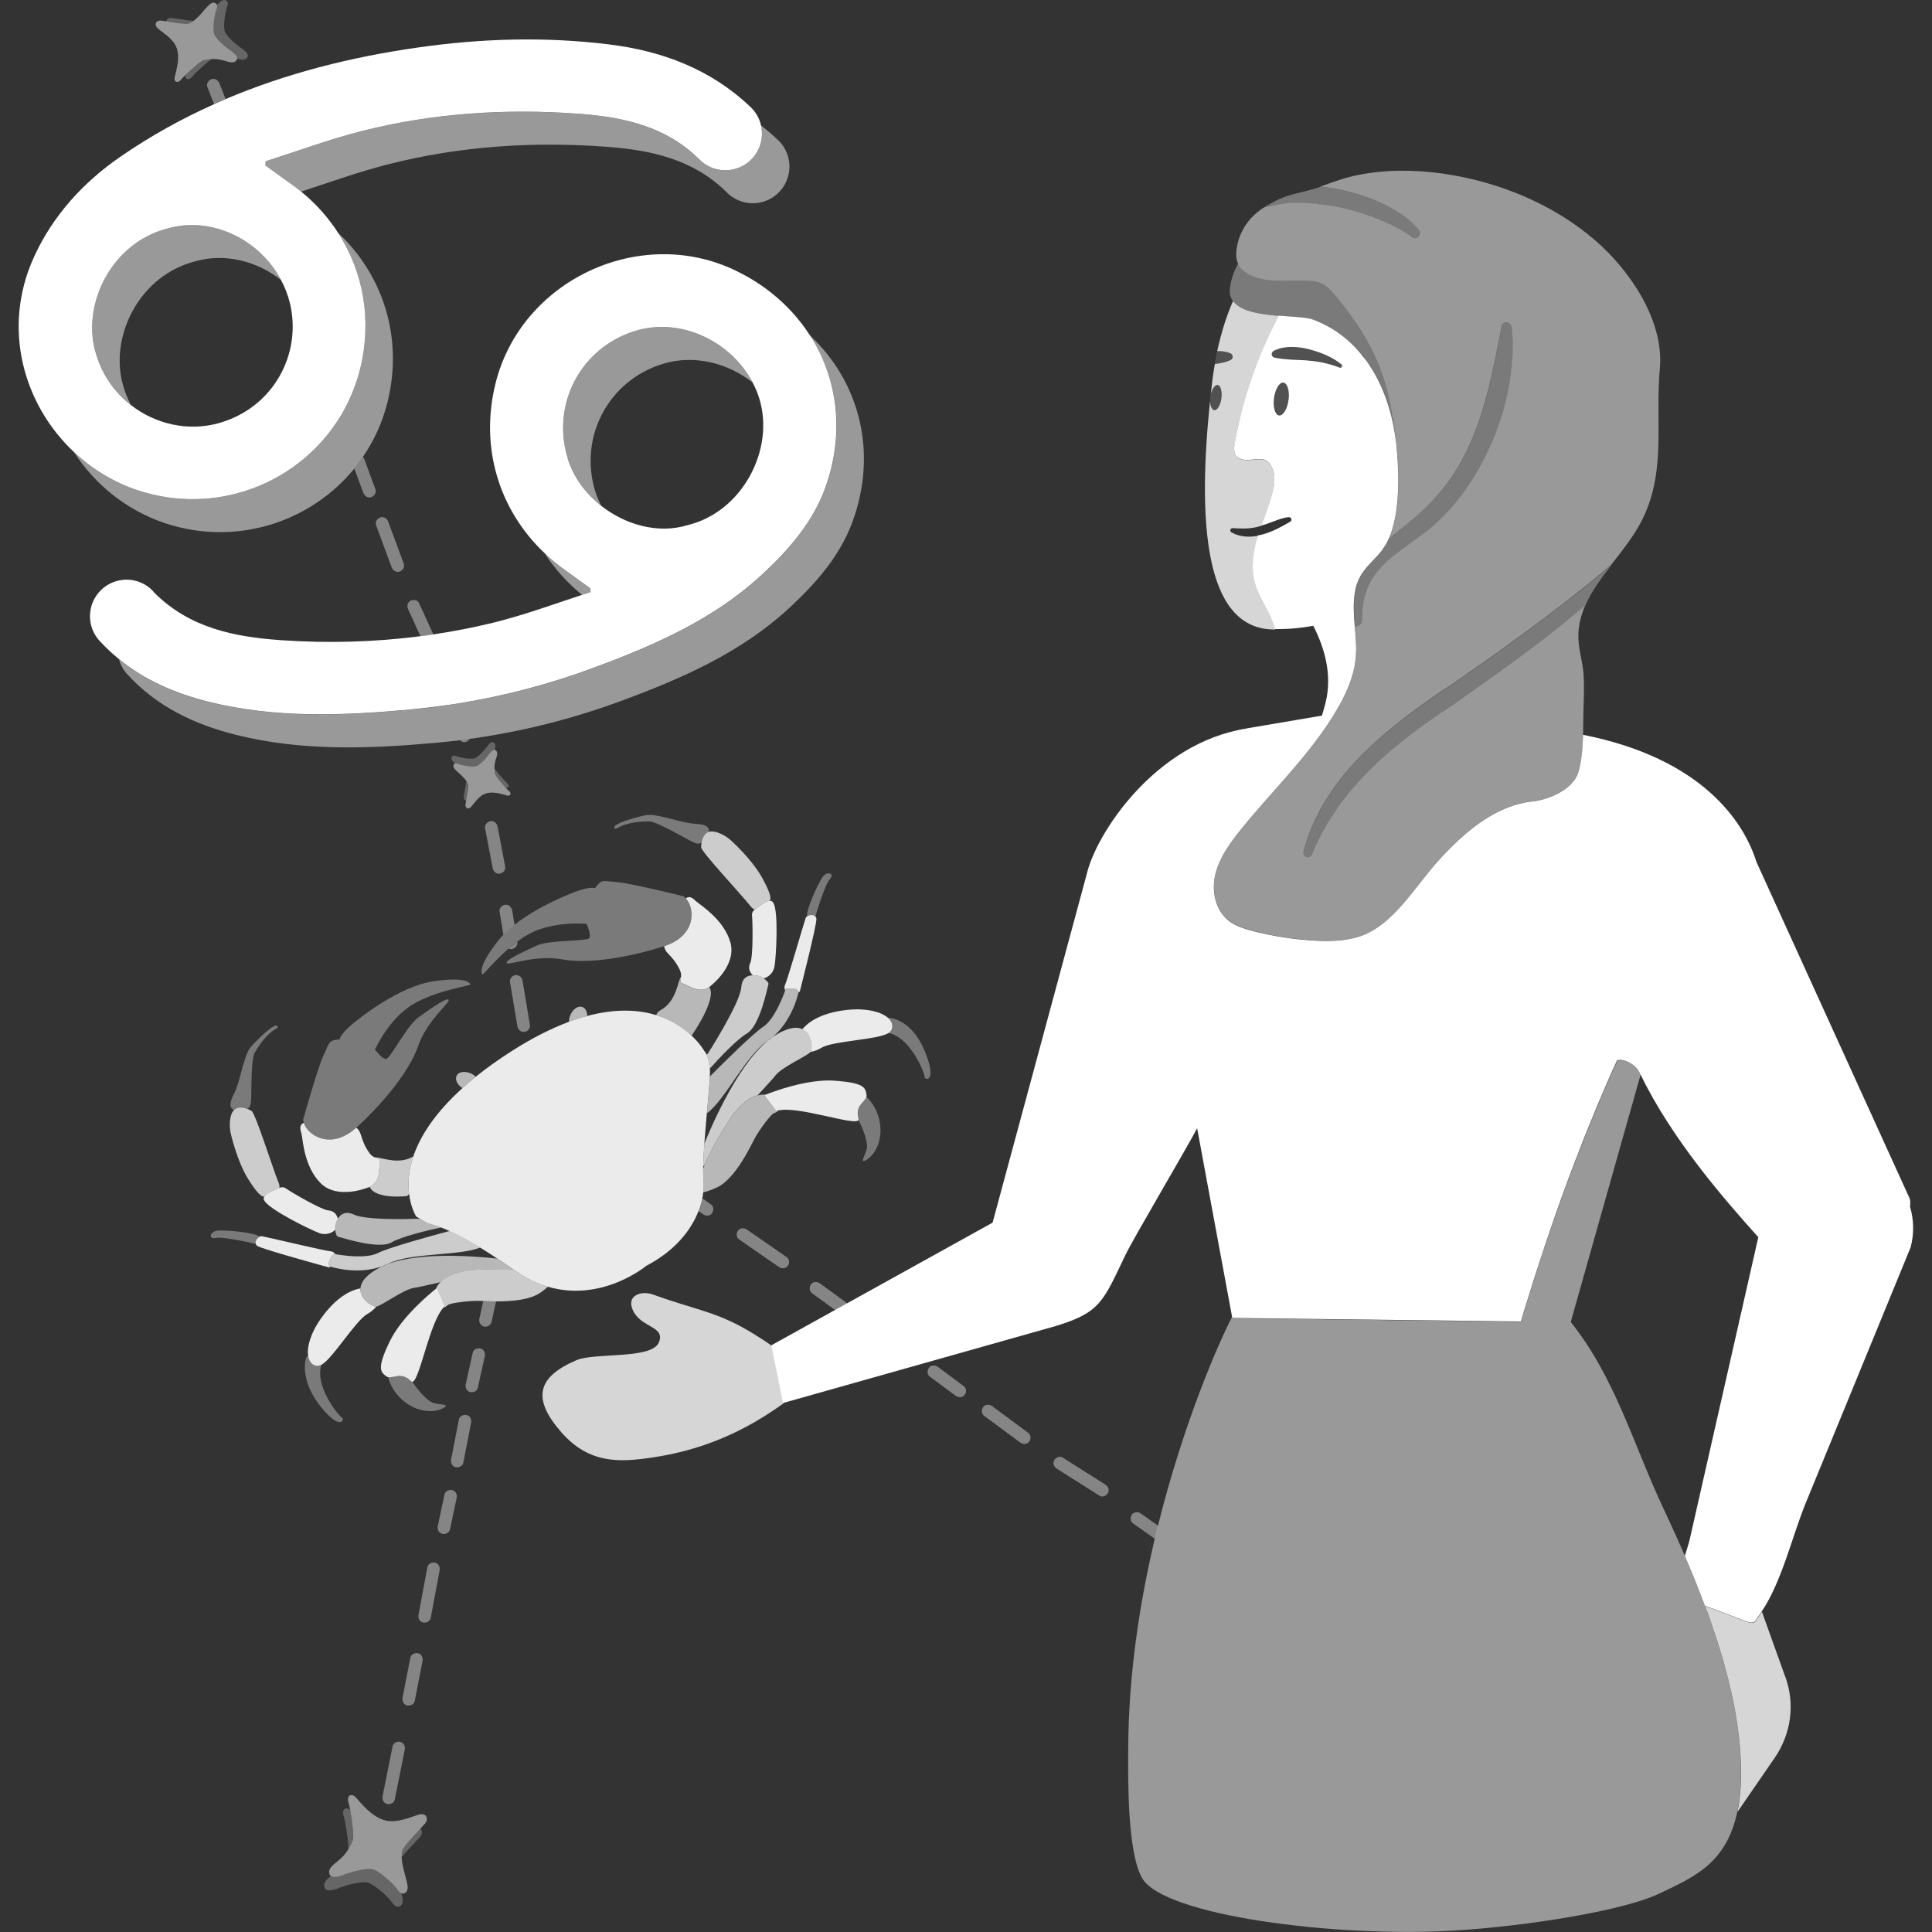 <svg viewBox="0 0 300 300" xmlns="http://www.w3.org/2000/svg"><rect x="0" y="0" width="300" height="300" fill="#333333" stroke="none"/><g fill="#fff"><path d="m 191.04 55.92 l .01 -.01 c .13 -.06 .23 -.16 .29 -.29 .13 -.29 -.01 -.63 -.3 -.75 -.67 -.29 -1.36 -.37 -2.05 -.34 -.14 .65 -.27 1.32 -.38 2.01 l .29 -.04 c .7 -.11 1.39 -.25 2.13 -.57 z" opacity=".15"/><path d="m 207.99 57.06 h .01 c .06 .02 .12 .03 .18 .01 s .11 -.05 .15 -.1 c .05 -.06 .07 -.14 .06 -.21 s -.04 -.14 -.11 -.2 c -1.44 -1.18 -3.22 -1.87 -5.01 -2.34 -.9 -.25 -1.84 -.36 -2.77 -.37 -.27 0 -.54 .02 -.81 .05 -.67 .07 -1.33 .24 -1.94 .57 -.08 .04 -.14 .11 -.19 .19 -.04 .06 -.07 .11 -.09 .18 -.07 .29 .11 .58 .4 .66 .01 0 .01 .01 .02 .01 h .01 .01 c .37 .09 .73 .13 1.09 .18 .28 .03 .56 .06 .84 .08 .21 .02 .42 .04 .63 .05 l 1.26 .06 1.26 .06 c 1.7 .12 3.38 .47 5 1.1 z" opacity=".15"/><path d="m 277.22 260.39 l -3.63 -10.12 c -.07 .1 -.13 .21 -.2 .3 -.22 .32 -.39 .57 -.52 .78 -.14 .21 -.25 .37 -.36 .48 s -.23 .17 -.39 .18 -.34 -.02 -.59 -.09 c -.14 -.04 -.3 -.09 -.48 -.16 s -.39 -.14 -.62 -.23 c -1.89 -.72 -3.77 -1.43 -5.66 -2.15 .66 1.75 1.27 3.52 1.85 5.3 .06 .18 .11 .35 .16 .53 .22 .68 .43 1.36 .63 2.04 .08 .27 .15 .54 .23 .81 .17 .59 .33 1.18 .48 1.77 .08 .31 .16 .62 .24 .93 .14 .55 .27 1.11 .4 1.66 .07 .33 .15 .65 .22 .97 .12 .55 .22 1.1 .33 1.64 .06 .32 .12 .64 .18 .96 .1 .58 .19 1.16 .27 1.74 .04 .27 .09 .55 .12 .82 .11 .85 .21 1.7 .28 2.54 .05 .53 .08 1.05 .11 1.55 .2 3.52 .01 6.37 -.48 8.72 l 5.74 -8.34 c 2.61 -3.78 3.23 -8.39 1.7 -12.64 z" opacity=".8"/><path d="m 119.83 208.96 s -2.11 -1.52 -4.64 -2.9 c -4.53 -2.47 -7.64 -2.82 -13.85 -5.06 -1.75 -.63 -4.14 .15 -3.06 2.47 1.29 2.8 5.26 2.43 3.95 5.14 -1.39 2.46 -9.9 1.4 -12.72 2.6 -6.25 2.67 -6.84 6.07 -2.33 11.21 4.31 4.91 9.04 4.64 13.92 3.93 7.85 -1.13 14.36 -3.97 20.56 -8.43 l -1.08 -5.35 c -.3 -1.49 -.59 -2.87 -.73 -3.61 z" opacity=".8"/><path d="m 191.47 46.72 l -.01 .03 c -1.01 2.3 -1.83 4.9 -2.45 7.78 .69 -.03 1.38 .05 2.05 .34 .29 .13 .42 .46 .3 .75 -.06 .14 -.17 .24 -.29 .29 l -.01 .01 c -.73 .33 -1.42 .46 -2.13 .57 l -.29 .04 c -.13 .78 -.27 1.56 -.37 2.39 -.09 .79 -.18 1.58 -.27 2.36 .02 -.09 .04 -.18 .07 -.27 .01 -.02 .01 -.05 .02 -.07 .02 -.08 .05 -.15 .08 -.22 .01 -.03 .02 -.06 .04 -.09 .03 -.06 .05 -.12 .08 -.17 .02 -.04 .04 -.07 .05 -.1 .03 -.05 .05 -.09 .08 -.13 .02 -.03 .05 -.07 .07 -.1 .03 -.03 .05 -.07 .08 -.1 s .06 -.06 .09 -.08 c .02 -.02 .05 -.04 .07 -.06 .04 -.02 .07 -.04 .11 -.06 .02 -.01 .04 -.02 .06 -.03 .06 -.02 .11 -.02 .17 -.02 .12 .02 .22 .09 .31 .2 .05 .06 .09 .12 .12 .2 .18 .38 .25 .99 .16 1.67 -.04 .27 -.1 .52 -.17 .75 -.05 .15 -.11 .29 -.17 .42 -.06 .12 -.12 .22 -.19 .31 -.18 .25 -.39 .39 -.59 .36 -.09 -.01 -.17 -.06 -.24 -.13 -.01 -.01 -.03 -.02 -.04 -.04 -.07 -.08 -.13 -.17 -.18 -.29 l -.01 -.02 c -.11 -.26 -.17 -.61 -.17 -1.01 -1.94 18.71 -.91 35.15 9.59 35.54 .18 .01 .37 0 .55 0 -.2 -.76 -.52 -1.5 -.88 -2.23 -.78 -1.6 -1.78 -3.18 -2.25 -4.88 -.09 -.31 -.16 -.63 -.21 -.95 s -.09 -.64 -.11 -.96 c -.11 -1.72 .21 -3.47 .69 -5.14 .03 -.11 .07 -.22 .11 -.33 l .02 -.06 h -.01 c -.28 .05 -.57 .08 -.86 .11 -.07 .01 -.14 .01 -.22 .02 -.1 .01 -.2 0 -.31 .01 -.1 0 -.19 0 -.29 0 -.09 0 -.19 -.01 -.28 -.02 -.11 -.01 -.21 -.02 -.31 -.03 -.09 -.01 -.17 -.02 -.26 -.04 -.11 -.02 -.22 -.04 -.33 -.07 -.08 -.02 -.16 -.04 -.24 -.06 -.12 -.03 -.24 -.08 -.36 -.12 -.06 -.02 -.13 -.04 -.19 -.07 -.18 -.07 -.35 -.16 -.52 -.25 h -.01 c -.09 -.05 -.14 -.13 -.17 -.21 s -.01 -.18 .03 -.27 c .07 -.12 .19 -.18 .32 -.18 h .02 c .76 .03 1.47 .09 2.18 .04 .36 -.01 .71 -.05 1.06 -.11 s .7 -.15 1.05 -.25 c .07 -.02 .13 -.04 .19 -.06 .28 -.8 .58 -1.6 .86 -2.4 s .55 -1.61 .77 -2.43 c .21 -.76 .38 -1.57 .37 -2.35 0 -.47 -.06 -.94 -.21 -1.39 -.28 -.83 -.65 -1.29 -1.08 -1.52 -.32 -.18 -.68 -.23 -1.05 -.23 -.25 0 -.51 .03 -.77 .05 s -.53 .06 -.79 .08 c -.66 .04 -1.32 -.02 -1.91 -.5 -.08 -.06 -.14 -.14 -.2 -.23 -.05 -.09 -.1 -.18 -.13 -.28 -.07 -.2 -.09 -.43 -.1 -.66 -.01 -.47 .08 -.95 .14 -1.28 .19 -1.01 .4 -2.02 .64 -3.02 .35 -1.51 .75 -3.01 1.2 -4.5 1.09 -3.57 2.48 -7.04 4.13 -10.39 .25 -.51 .5 -1.03 .77 -1.53 v -.01 c -2.88 -.24 -5.94 -.69 -7.09 -2.32 z" opacity=".8"/><path d="m 188.06 63.21 l .01 .02 c .05 .12 .11 .22 .18 .29 .01 .01 .03 .02 .04 .04 .07 .07 .15 .12 .24 .13 .2 .03 .41 -.11 .59 -.36 .07 -.09 .13 -.19 .19 -.31 .06 -.13 .12 -.26 .17 -.42 .08 -.23 .13 -.48 .17 -.75 .09 -.67 .02 -1.29 -.16 -1.67 -.04 -.08 -.08 -.14 -.12 -.2 -.09 -.11 -.2 -.18 -.31 -.2 -.06 -.01 -.11 0 -.17 .02 -.02 .01 -.04 .02 -.06 .03 -.04 .02 -.07 .03 -.11 .06 -.03 .02 -.05 .04 -.07 .06 -.03 .03 -.06 .05 -.09 .08 s -.05 .06 -.08 .1 c -.02 .03 -.05 .06 -.07 .1 -.03 .04 -.06 .09 -.08 .13 -.02 .03 -.04 .07 -.05 .1 -.03 .06 -.06 .11 -.08 .17 -.01 .03 -.03 .06 -.04 .09 -.03 .07 -.05 .14 -.08 .22 -.01 .02 -.01 .05 -.02 .07 -.03 .09 -.05 .18 -.07 .27 -.02 .11 -.05 .22 -.06 .34 -.03 .2 -.04 .4 -.04 .58 0 .4 .06 .75 .17 1.01 z" opacity=".15"/><path d="m 199.72 59.66 c -.1 -.12 -.21 -.19 -.33 -.23 -.03 -.01 -.05 -.03 -.08 -.03 -.16 -.02 -.31 .03 -.47 .14 -.08 .06 -.15 .13 -.22 .21 -.36 .42 -.66 1.17 -.78 2.05 -.14 1.06 .02 2 .37 2.44 .06 .07 .12 .13 .19 .18 s .14 .07 .22 .08 c .16 .02 .31 -.03 .47 -.14 .13 -.1 .26 -.24 .37 -.42 .16 -.23 .3 -.52 .41 -.86 .1 -.3 .18 -.63 .22 -.98 .02 -.18 .04 -.35 .05 -.52 .04 -.84 -.12 -1.56 -.41 -1.93 z" opacity=".15"/><path d="m 190.54 142.71 c 1.15 1.02 2.68 1.49 4.17 1.87 3.09 .78 6.26 1.27 9.45 1.45 .6 .03 1.21 .06 1.81 .06 1.65 .01 3.3 -.14 4.87 -.62 .15 -.05 .31 -.09 .46 -.14 .97 -.33 1.87 -.82 2.73 -1.41 .28 -.2 .56 -.41 .84 -.63 1.65 -1.32 3.12 -3.02 4.51 -4.75 s 2.69 -3.49 4.01 -4.95 c 1.25 -1.38 2.61 -2.76 4.07 -4.02 3.08 -2.65 6.63 -4.77 10.69 -5.17 1.86 -.18 6.14 -1.59 6.99 -4.63 .12 -.41 .21 -.83 .28 -1.26 .03 -.14 .05 -.28 .07 -.41 .05 -.3 .09 -.6 .13 -.91 .02 -.15 .03 -.3 .05 -.46 .03 -.31 .05 -.63 .07 -.95 .01 -.13 .02 -.26 .03 -.39 .02 -.44 .04 -.88 .05 -1.32 .03 -1.17 .02 -2.34 .05 -3.44 .05 -1.93 .16 -3.95 .03 -5.88 -.14 -2.08 -.88 -4.13 -.81 -6.28 .05 -1.57 .44 -3.03 1.05 -4.43 -1.43 1.22 -2.87 2.42 -4.34 3.59 -1.45 1.17 -2.93 2.3 -4.42 3.41 -3.25 2.44 -6.56 4.8 -9.89 7.14 -1.22 .86 -2.44 1.69 -3.65 2.51 s -2.41 1.66 -3.58 2.51 c -2.34 1.72 -4.59 3.55 -6.68 5.54 -1.04 .99 -2.04 2.03 -2.99 3.1 -.95 1.08 -1.85 2.19 -2.68 3.36 s -1.61 2.37 -2.31 3.62 c -.35 .63 -.68 1.26 -.99 1.91 s -.6 1.31 -.88 1.98 c -.06 .14 -.16 .24 -.28 .32 -.11 .07 -.22 .12 -.35 .12 -.09 0 -.18 -.01 -.27 -.05 -.24 -.1 -.4 -.32 -.43 -.56 -.01 -.08 -.01 -.16 .01 -.25 .18 -.74 .4 -1.47 .65 -2.19 .33 -.95 .73 -1.88 1.16 -2.79 .54 -1.15 1.14 -2.27 1.82 -3.34 .81 -1.29 1.71 -2.52 2.68 -3.7 s 1.99 -2.3 3.06 -3.35 c 3.21 -3.19 6.81 -5.96 10.47 -8.51 .61 -.42 1.22 -.84 1.83 -1.25 s 1.22 -.82 1.83 -1.22 c 2.43 -1.66 4.84 -3.35 7.22 -5.06 2.39 -1.72 4.75 -3.46 7.1 -5.22 .85 -.65 1.7 -1.3 2.55 -1.96 2.54 -1.96 5.06 -3.96 7.46 -6.06 1.47 -1.9 2.99 -3.8 4.16 -5.83 4.58 -7.95 2.55 -16.05 3.34 -24.6 .68 -7.33 -4.56 -15.14 -9.99 -19.85 -6.57 -5.7 -15.18 -9.2 -23.75 -10.41 -4.37 -.62 -8.87 -.63 -13.21 .24 -2.02 .4 -3.85 1.11 -5.77 1.78 .64 .07 1.27 .15 1.9 .26 s 1.26 .24 1.88 .38 c 1.24 .29 2.47 .66 3.67 1.08 1.46 .54 2.87 1.2 4.22 2 .33 .21 .66 .42 .99 .64 .98 .66 1.9 1.42 2.69 2.44 .26 .34 .19 .82 -.14 1.07 -.07 .05 -.15 .09 -.23 .12 s -.16 .04 -.25 .04 c -.08 0 -.17 -.02 -.24 -.04 s -.15 -.07 -.22 -.12 l -.07 -.05 c -1.02 -.8 -2.32 -1.49 -3.61 -2.07 -1.3 -.6 -2.63 -1.12 -4 -1.55 -2.04 -.69 -4.15 -1.14 -6.28 -1.4 -.71 -.09 -1.42 -.16 -2.13 -.2 -.36 -.04 -.71 -.05 -1.07 -.06 s -.71 -.01 -1.07 -.02 c -.16 -.01 -.32 -.01 -.48 0 -.49 .03 -1 .12 -1.55 .2 -.07 .01 -.14 .03 -.21 .04 -.85 .14 -1.71 .32 -2.57 .5 .2 -.13 .42 -.25 .63 -.37 .36 -.22 .72 -.45 1.09 -.65 -.73 .39 -1.45 .8 -2.12 1.28 -.39 .28 -.77 .58 -1.12 .91 -1.46 1.37 -2.43 3.24 -2.71 5.22 -.11 .78 -.09 1.61 .22 2.33 .01 .03 .03 .06 .04 .09 .05 .1 .08 .2 .14 .3 .09 .13 .18 .26 .29 .37 .32 .35 .72 .63 1.13 .85 .97 .53 2 .8 3.05 .94 .35 .05 .71 .08 1.06 .1 s .72 .03 1.08 .03 .72 0 1.08 -.01 c .71 -.01 1.42 -.03 2.12 -.03 h .02 c .89 .01 1.56 .06 2.13 .18 1.25 .27 1.97 .91 3.15 2.34 .68 .83 1.32 1.66 1.95 2.51 2.58 3.5 4.62 7.21 5.78 11.51 .05 .2 .12 .39 .17 .59 .08 .32 .16 .67 .24 1.03 .03 .13 .06 .26 .09 .39 .05 .24 .1 .48 .15 .73 .07 .37 .15 .75 .22 1.15 .02 .11 .04 .21 .06 .32 .05 .31 .11 .62 .16 .94 l .02 .12 c .32 1.99 .57 4.17 .69 6.39 .01 .12 .01 .24 .02 .37 .02 .49 .04 .97 .05 1.46 0 .21 .01 .43 .01 .64 v .74 c 0 .27 -.01 .53 -.02 .8 -.01 .21 -.01 .41 -.02 .62 -.02 .42 -.05 .83 -.08 1.24 -.01 .17 -.03 .33 -.05 .5 -.04 .36 -.08 .72 -.13 1.07 -.01 .1 -.02 .2 -.04 .29 -.07 .43 -.14 .85 -.23 1.25 -.03 .12 -.05 .23 -.08 .35 -.09 .39 -.19 .77 -.3 1.13 -.01 .03 -.02 .06 -.03 .1 -.12 .39 -.26 .75 -.41 1.11 -.04 .09 -.08 .18 -.12 .26 .01 -.01 .01 -.03 .02 -.04 .91 -.75 1.87 -1.5 2.86 -2.31 .95 -.78 1.92 -1.61 2.88 -2.54 .04 -.04 .08 -.07 .12 -.11 .58 -.56 1.11 -1.14 1.63 -1.73 .81 -.93 1.56 -1.88 2.23 -2.86 1.09 -1.6 2.01 -3.27 2.79 -4.99 s 1.43 -3.49 1.99 -5.31 c .37 -1.21 .71 -2.44 1.02 -3.68 s .59 -2.5 .86 -3.77 c .4 -1.9 .78 -3.83 1.17 -5.77 .02 -.12 .06 -.21 .12 -.29 .07 -.11 .17 -.18 .28 -.22 .13 -.06 .26 -.08 .4 -.06 .35 .05 .69 .32 .74 .74 .11 .97 .16 1.96 .16 2.95 .01 .99 -.04 1.99 -.13 2.99 s -.22 2 -.39 2.99 c -.17 1 -.39 1.99 -.64 2.97 -.35 1.35 -.77 2.67 -1.25 3.97 -.22 .6 -.45 1.2 -.7 1.78 -.79 1.86 -1.7 3.64 -2.71 5.3 -1.31 2.16 -2.85 4.25 -4.61 6.08 -.59 .61 -1.2 1.2 -1.84 1.75 -.97 .84 -1.98 1.59 -2.97 2.3 -.66 .48 -1.32 .94 -1.95 1.41 -3.48 2.58 -6.33 5.27 -6.19 10.95 .01 .18 -.03 .34 -.09 .47 -.04 .08 -.1 .14 -.16 .2 -.04 .04 -.06 .1 -.1 .13 -.1 .08 -.22 .14 -.35 .18 l -.01 .01 c -.13 .04 -.27 .06 -.41 .05 .04 .52 .09 1.04 .12 1.56 .02 .21 .03 .42 .04 .62 .01 .19 .02 .38 .03 .57 .01 .3 .01 .6 .01 .91 0 .11 0 .22 -.01 .33 -.01 .38 -.03 .76 -.07 1.13 -.28 2.52 -1.29 4.9 -2.52 7.12 -.43 .78 -.9 1.54 -1.38 2.28 -.18 .28 -.36 .56 -.55 .84 -.28 .41 -.57 .82 -.86 1.23 -.57 .8 -1.17 1.6 -1.78 2.37 l -.01 .01 c -2.11 2.68 -4.4 5.23 -6.67 7.8 -.13 .15 -.26 .29 -.39 .44 -.49 .55 -.97 1.11 -1.45 1.67 -.82 .95 -1.63 1.91 -2.41 2.89 l -.01 .01 c -1 1.25 -1.97 2.55 -2.7 3.96 -.15 .28 -.29 .57 -.41 .86 -.26 .58 -.47 1.18 -.62 1.8 -.58 2.33 -.18 5.01 1.45 6.73 .11 .11 .2 .23 .32 .33 z" opacity=".5"/><path d="m 270.26 272.65 c -.03 -.5 -.07 -1.02 -.11 -1.55 -.07 -.84 -.17 -1.69 -.28 -2.54 -.04 -.27 -.08 -.55 -.12 -.82 -.09 -.58 -.17 -1.16 -.27 -1.74 -.06 -.32 -.12 -.64 -.18 -.96 -.1 -.55 -.21 -1.09 -.33 -1.64 -.07 -.32 -.14 -.65 -.22 -.97 -.13 -.55 -.26 -1.11 -.4 -1.66 -.08 -.31 -.16 -.62 -.24 -.93 -.16 -.59 -.32 -1.18 -.48 -1.77 -.08 -.27 -.15 -.54 -.23 -.81 -.2 -.68 -.41 -1.36 -.63 -2.04 -.06 -.18 -.11 -.35 -.16 -.53 -.57 -1.78 -1.19 -3.55 -1.84 -5.3 -.48 -1.29 -.98 -2.56 -1.49 -3.83 l -.04 -.11 c -.51 -1.27 -1.04 -2.53 -1.58 -3.77 -1.16 -2.7 -2.36 -5.32 -3.54 -7.83 -4.44 -9.44 -7.37 -20.06 -14.22 -28.56 l 10.86 -38.44 c -.06 -.13 -.12 -.27 -.21 -.41 -.04 -.08 -.1 -.16 -.15 -.24 -.1 -.14 -.22 -.29 -.4 -.46 l -.02 -.02 c -.17 -.16 -.37 -.32 -.59 -.47 s -.46 -.28 -.71 -.38 c -.37 -.16 -.77 -.25 -1.15 -.24 -.13 0 -.26 .02 -.38 .05 -.71 1.54 -1.41 3.12 -2.1 4.72 -.31 .72 -.61 1.46 -.92 2.18 -.09 .2 -.17 .4 -.25 .61 -.29 .68 -.58 1.36 -.86 2.05 -.41 1 -.81 2.02 -1.21 3.03 -.25 .63 -.5 1.25 -.75 1.88 -.47 1.22 -.93 2.44 -1.38 3.67 -.03 .09 -.07 .17 -.1 .26 -.13 .34 -.26 .68 -.38 1.02 -.51 1.4 -1.01 2.8 -1.51 4.19 -.07 .19 -.14 .39 -.21 .58 -.02 .06 -.04 .12 -.06 .18 -.53 1.53 -1.05 3.05 -1.56 4.57 -.01 .04 -.03 .09 -.04 .13 l -.08 .22 c -.54 1.61 -1.06 3.21 -1.56 4.8 l -.02 .07 c -.51 1.62 -1.01 3.22 -1.49 4.8 -.12 .39 -.24 .79 -.36 1.18 -.04 .14 -.09 .29 -.13 .43 l -44.81 -.55 -.04 -.24 c -2.01 3.86 -7.5 16.27 -11.52 32.44 -.17 .68 -.33 1.35 -.5 2.04 -2.34 9.92 -4.08 21.14 -4.12 32.6 -.02 4.43 -.19 15.94 2.15 20.08 3.3 5.85 30.07 9.25 48.29 8.17 11.49 -.68 26.5 -3.1 32.06 -5.77 5.14 -2.46 10.38 -4.59 12.07 -12.66 .49 -2.35 .68 -5.21 .48 -8.72 z" opacity=".5"/><path d="m 296.59 187.33 c .06 -.43 .06 -.84 -.05 -1.21 l -23.8 -52.28 c -1.96 -6.26 -8.44 -16.08 -26.93 -19.74 -.01 .44 -.03 .88 -.05 1.32 -.01 .13 -.02 .26 -.03 .39 -.02 .32 -.04 .63 -.07 .95 -.02 .15 -.03 .31 -.05 .46 -.04 .31 -.08 .61 -.13 .91 -.02 .14 -.04 .28 -.07 .41 -.08 .43 -.17 .85 -.28 1.25 -.86 3.04 -5.14 4.45 -6.99 4.63 -4.06 .4 -7.61 2.52 -10.69 5.17 -1.46 1.26 -2.82 2.64 -4.07 4.02 -.99 1.09 -1.97 2.36 -2.99 3.65 -.34 .43 -.68 .87 -1.03 1.3 s -.7 .86 -1.06 1.29 c -.72 .85 -1.46 1.66 -2.25 2.41 -.39 .37 -.79 .73 -1.21 1.06 -.28 .22 -.56 .43 -.84 .63 -.86 .59 -1.76 1.08 -2.73 1.41 -.15 .05 -.31 .09 -.46 .14 -1.57 .47 -3.22 .62 -4.87 .62 -.6 0 -1.21 -.03 -1.81 -.06 -3.19 -.18 -6.35 -.67 -9.45 -1.45 -1.49 -.38 -3.02 -.85 -4.17 -1.87 -.12 -.1 -.21 -.22 -.32 -.33 -1.63 -1.72 -2.03 -4.4 -1.45 -6.73 .15 -.62 .37 -1.22 .62 -1.8 .13 -.29 .27 -.58 .41 -.86 .74 -1.41 1.71 -2.71 2.7 -3.96 l .01 -.01 c .78 -.98 1.59 -1.94 2.41 -2.89 .48 -.56 .96 -1.11 1.45 -1.67 .13 -.15 .26 -.3 .39 -.44 2.27 -2.57 4.56 -5.12 6.67 -7.8 l .01 -.01 c .61 -.78 1.21 -1.57 1.78 -2.37 .29 -.41 .58 -.81 .86 -1.23 .19 -.28 .37 -.56 .55 -.84 .48 -.75 .95 -1.5 1.38 -2.28 1.23 -2.22 2.24 -4.6 2.52 -7.12 .04 -.38 .06 -.75 .07 -1.13 0 -.11 .01 -.22 .01 -.33 0 -.3 0 -.6 -.01 -.91 -.01 -.19 -.02 -.38 -.03 -.57 -.01 -.21 -.02 -.42 -.04 -.62 -.04 -.52 -.08 -1.04 -.13 -1.56 -.01 -.13 -.02 -.26 -.03 -.4 -.04 -.47 -.08 -.93 -.1 -1.4 -.01 -.2 -.01 -.39 -.02 -.58 -.01 -.25 -.01 -.49 -.01 -.74 0 -.18 .01 -.36 .01 -.54 .01 -.28 .03 -.55 .06 -.83 .01 -.15 .03 -.3 .05 -.45 .06 -.42 .13 -.84 .24 -1.26 v -.01 c .06 -.22 .14 -.4 .21 -.59 .78 -2.16 2.37 -3.21 3.66 -4.84 .03 -.03 .05 -.06 .08 -.09 .1 -.13 .2 -.28 .29 -.43 .09 -.13 .19 -.26 .28 -.4 .19 -.31 .36 -.65 .52 -1 .04 -.09 .08 -.18 .12 -.26 .15 -.35 .29 -.72 .41 -1.11 .01 -.03 .02 -.06 .03 -.1 .11 -.36 .21 -.74 .3 -1.13 .03 -.12 .05 -.23 .08 -.35 .09 -.41 .17 -.82 .23 -1.25 .01 -.1 .03 -.19 .04 -.29 .05 -.35 .09 -.71 .13 -1.07 .02 -.17 .03 -.33 .05 -.5 .03 -.41 .06 -.82 .08 -1.24 .01 -.2 .01 -.41 .02 -.62 .01 -.26 .01 -.53 .02 -.8 0 -.25 .01 -.49 0 -.74 0 -.21 -.01 -.43 -.01 -.64 -.01 -.49 -.03 -.97 -.05 -1.46 -.01 -.12 -.01 -.24 -.02 -.37 -.06 -1.07 -.15 -2.14 -.26 -3.18 -.53 -4.2 -1.78 -8.32 -4.08 -11.82 -.15 -.22 -.28 -.45 -.44 -.66 -.14 -.2 -.31 -.38 -.46 -.58 -.66 -.86 -1.38 -1.68 -2.18 -2.41 -.66 -.6 -1.36 -1.16 -2.1 -1.66 -.89 -.6 -1.84 -1.11 -2.83 -1.53 -.24 -.1 -.47 -.21 -.72 -.3 -.12 -.04 -.25 -.08 -.39 -.12 -.04 -.01 -.08 -.02 -.12 -.03 -.13 -.03 -.26 -.05 -.4 -.08 l -.15 -.02 c -.13 -.02 -.27 -.04 -.41 -.06 -.1 -.01 -.21 -.03 -.32 -.04 l -.12 -.01 c -1.03 -.11 -2.26 -.17 -3.53 -.28 v .01 c -.27 .51 -.51 1.02 -.77 1.53 -.82 1.67 -1.59 3.38 -2.28 5.11 s -1.31 3.49 -1.86 5.28 c -.45 1.48 -.85 2.99 -1.2 4.5 -.23 1 -.45 2.01 -.64 3.02 -.06 .33 -.15 .82 -.14 1.28 0 .23 .03 .46 .1 .66 .03 .1 .08 .2 .13 .28 .05 .09 .12 .16 .2 .23 .44 .36 .92 .49 1.42 .51 .16 .01 .33 0 .5 -.01 .27 -.02 .53 -.05 .79 -.08 s .52 -.05 .77 -.05 c .37 0 .73 .05 1.05 .23 .43 .24 .8 .69 1.08 1.52 .15 .45 .21 .92 .21 1.39 0 .2 -.01 .39 -.03 .59 -.06 .59 -.19 1.19 -.35 1.76 -.22 .82 -.49 1.63 -.77 2.43 s -.58 1.6 -.86 2.4 c .64 -.17 1.27 -.4 1.91 -.65 .36 -.13 .72 -.27 1.1 -.39 s .78 -.22 1.22 -.25 h .04 c .04 0 .08 0 .12 .01 .1 .03 .18 .1 .22 .19 .02 .05 .04 .1 .04 .15 .01 .08 -.01 .15 -.05 .22 -.03 .06 -.09 .12 -.15 .15 h -.01 l -.04 .02 c -1.23 .71 -2.66 1.51 -4.24 1.94 -.22 .06 -.45 .1 -.68 .14 l -.02 .06 c -.04 .11 -.07 .22 -.11 .33 -.48 1.67 -.8 3.42 -.69 5.14 .02 .32 .06 .64 .11 .96 s .12 .63 .21 .95 c .48 1.71 1.47 3.28 2.25 4.88 .36 .73 .68 1.47 .88 2.23 1.97 .03 3.94 -.14 5.93 -.51 1.56 3.01 3.09 7.45 1.88 12.07 -.17 .65 -.34 1.27 -.53 1.88 l -11.42 1.94 c -.09 .02 -.18 .04 -.27 .06 -14.33 2.26 -23.37 16.44 -24.8 22.49 l -14.65 54.24 -22.64 12.55 -1.82 1.01 -9.9 5.49 .73 3.61 1.08 5.35 42.34 -11.95 c 6.9 -2.1 7.36 -3.75 10.81 -10.99 1.23 -2.58 9.97 -17.36 11.16 -19.73 l 5.46 29.46 44.81 .55 c .04 -.14 .09 -.28 .13 -.43 .12 -.39 .24 -.79 .36 -1.18 .98 -3.23 2.03 -6.54 3.15 -9.89 .01 -.04 .03 -.09 .04 -.13 .51 -1.52 1.03 -3.04 1.56 -4.57 .02 -.06 .04 -.12 .06 -.18 .68 -1.93 1.38 -3.86 2.09 -5.79 .03 -.09 .07 -.17 .1 -.26 1.34 -3.6 2.74 -7.16 4.19 -10.63 .08 -.2 .17 -.4 .25 -.61 .99 -2.35 1.99 -4.67 3.02 -6.9 .13 -.03 .25 -.04 .38 -.05 .39 -.01 .78 .09 1.15 .24 .25 .11 .49 .24 .71 .38 s .42 .31 .59 .47 l .02 .02 c .18 .17 .3 .32 .4 .46 .06 .08 .11 .16 .15 .24 .08 .14 .14 .28 .21 .41 4.95 10.24 13.23 19.65 18.31 25.31 -1.41 6.23 -2.83 12.45 -4.24 18.68 -1.43 6.3 -2.86 12.6 -4.29 18.89 -.71 3.13 -1.42 6.27 -2.13 9.4 -.14 .6 -.44 1.51 -.75 2.53 l .01 .01 c .54 1.24 1.06 2.5 1.58 3.77 l .04 .11 c .51 1.26 1.01 2.54 1.49 3.83 1.89 .72 3.77 1.43 5.66 2.15 .24 .09 .44 .17 .62 .23 .18 .07 .34 .12 .48 .16 .25 .07 .44 .1 .59 .09 .15 -.02 .27 -.08 .39 -.18 .11 -.11 .22 -.27 .36 -.48 s .3 -.47 .52 -.78 c .07 -.1 .13 -.2 .2 -.3 3.13 -4.63 4.73 -11.71 6.84 -16.85 2.55 -6.21 5.09 -12.41 7.64 -18.62 2.88 -7.03 5.77 -14.06 8.65 -21.09 .57 -2.18 .48 -4.37 -.13 -6.39 l .01 -.01 z m -96.46 -125.74 c -.01 .17 -.02 .34 -.05 .52 -.05 .35 -.13 .68 -.22 .98 -.11 .34 -.25 .63 -.41 .86 -.12 .18 -.24 .32 -.37 .42 -.15 .11 -.31 .16 -.47 .14 -.08 -.01 -.15 -.04 -.22 -.08 s -.13 -.1 -.19 -.18 c -.35 -.44 -.51 -1.39 -.37 -2.44 .12 -.88 .42 -1.63 .78 -2.05 .07 -.08 .15 -.15 .22 -.21 .15 -.11 .31 -.16 .47 -.14 .03 0 .06 .02 .08 .03 .12 .04 .23 .11 .33 .23 .22 .28 .36 .75 .41 1.32 .01 .19 .02 .39 .01 .6 z m 2.87 -5.63 l -1.26 -.06 -1.26 -.06 c -.21 -.01 -.42 -.03 -.63 -.05 -.28 -.02 -.56 -.05 -.84 -.08 -.36 -.04 -.71 -.09 -1.09 -.18 h -.01 -.01 c -.01 0 -.01 -.01 -.02 -.01 -.29 -.08 -.47 -.37 -.4 -.66 .02 -.07 .05 -.13 .09 -.18 .05 -.08 .12 -.14 .19 -.19 .62 -.33 1.28 -.5 1.94 -.57 .27 -.03 .54 -.05 .81 -.05 .94 0 1.87 .12 2.77 .37 1.79 .47 3.57 1.16 5.01 2.34 .06 .05 .1 .12 .11 .2 s -.01 .15 -.06 .21 c -.04 .05 -.1 .08 -.15 .1 s -.12 .01 -.18 -.01 h -.01 c -1.62 -.64 -3.3 -.99 -5 -1.1 z"/><path d="m 202.94 49.42 c .05 .01 .1 .02 .15 .02 .14 .02 .27 .05 .4 .08 l .12 .03 c .14 .04 .27 .07 .39 .11 .24 .09 .48 .2 .72 .3 .99 .42 1.94 .93 2.83 1.53 .74 .5 1.44 1.06 2.1 1.66 .99 .9 1.88 1.91 2.64 2.99 .15 .22 .29 .44 .44 .66 2.31 3.51 3.55 7.63 4.08 11.82 -.12 -1.11 -.27 -2.18 -.43 -3.21 l -.02 -.12 c -.05 -.32 -.1 -.63 -.16 -.94 -.02 -.11 -.04 -.21 -.06 -.32 -.07 -.4 -.14 -.78 -.22 -1.15 -.05 -.25 -.1 -.49 -.15 -.73 -.03 -.13 -.06 -.26 -.09 -.39 -.08 -.36 -.16 -.71 -.24 -1.03 -.05 -.2 -.12 -.39 -.17 -.59 -.77 -2.87 -1.95 -5.48 -3.4 -7.93 -.09 -.15 -.18 -.31 -.28 -.46 -.65 -1.06 -1.35 -2.1 -2.1 -3.12 -.62 -.84 -1.27 -1.68 -1.95 -2.51 -1.18 -1.43 -1.9 -2.07 -3.15 -2.34 -.38 -.08 -.81 -.13 -1.32 -.16 h .1 c -.03 0 -.07 0 -.1 0 -.25 -.01 -.51 -.02 -.81 -.03 h -.02 c -.7 0 -1.41 .02 -2.12 .03 -.36 .01 -.72 .01 -1.08 .01 s -.72 -.01 -1.08 -.03 -.71 -.05 -1.06 -.1 c -1.06 -.14 -2.08 -.41 -3.05 -.94 -.42 -.23 -.82 -.5 -1.13 -.85 -.11 -.12 -.2 -.24 -.29 -.37 -.06 -.09 -.1 -.2 -.14 -.3 -.01 -.03 -.03 -.06 -.04 -.09 -.66 1.18 -1.11 2.47 -1.27 3.81 -.1 .81 .08 1.45 .46 1.98 l .01 -.03 c 1.15 1.63 4.21 2.08 7.09 2.32 v .01 -.01 c 1.27 .11 2.51 .17 3.53 .28 l .12 .01 c .11 .01 .22 .02 .32 .04 .14 .02 .28 .04 .41 .06 z m 8.94 2.8 c -.09 -.15 -.18 -.31 -.28 -.46 .09 .15 .19 .31 .28 .46 z" opacity=".35"/><path d="m 242.8 93.73 c -.85 .66 -1.7 1.31 -2.55 1.96 -2.35 1.76 -4.72 3.5 -7.1 5.22 -2.39 1.72 -4.79 3.41 -7.22 5.06 -.61 .4 -1.22 .81 -1.83 1.22 s -1.22 .83 -1.83 1.25 c -1.83 1.27 -3.65 2.6 -5.41 4.01 s -3.46 2.9 -5.07 4.5 c -.53 .53 -1.06 1.07 -1.57 1.63 s -1.01 1.13 -1.49 1.72 c -.96 1.18 -1.86 2.41 -2.68 3.7 -.68 1.08 -1.28 2.2 -1.82 3.34 -.43 .91 -.83 1.84 -1.16 2.79 -.25 .72 -.47 1.45 -.65 2.19 -.02 .08 -.02 .17 -.01 .25 .03 .24 .19 .46 .43 .56 .09 .04 .18 .05 .27 .05 .13 0 .24 -.05 .35 -.12 .12 -.08 .22 -.18 .28 -.32 .27 -.67 .56 -1.33 .88 -1.98 s .64 -1.28 .99 -1.91 c .7 -1.25 1.47 -2.45 2.31 -3.62 .83 -1.16 1.73 -2.28 2.68 -3.36 s 1.95 -2.11 2.99 -3.1 c -.26 .25 -.51 .51 -.77 .76 .26 -.25 .51 -.51 .77 -.76 2.08 -1.99 4.33 -3.82 6.68 -5.54 1.17 -.85 2.37 -1.68 3.58 -2.51 s 2.43 -1.66 3.65 -2.51 c 3.33 -2.33 6.64 -4.69 9.89 -7.14 1.49 -1.12 2.97 -2.25 4.42 -3.41 1.46 -1.17 2.91 -2.37 4.34 -3.59 .98 -2.26 2.53 -4.34 4.13 -6.41 -2.4 2.1 -4.92 4.1 -7.46 6.06 z" opacity=".35"/><path d="m 215.66 83.68 c -.01 .01 -.01 .03 -.02 .04 -.16 .35 -.33 .69 -.52 1 -.18 .3 -.37 .57 -.57 .82 -.03 .03 -.05 .06 -.08 .09 -1.29 1.64 -2.88 2.68 -3.66 4.84 -.07 .2 -.15 .38 -.21 .59 v .01 c -.11 .42 -.18 .84 -.24 1.26 -.02 .15 -.03 .3 -.05 .45 -.03 .28 -.05 .55 -.06 .83 -.01 .18 -.01 .36 -.01 .54 0 .25 0 .49 .01 .74 .01 .2 .01 .39 .02 .58 .02 .35 .05 .71 .08 1.06 -.01 -.11 -.02 -.21 -.03 -.32 .02 .22 .03 .44 .05 .65 .01 .13 .02 .26 .03 .4 h .01 c .14 .01 .28 -.01 .41 -.05 l .01 -.01 c .13 -.04 .25 -.1 .35 -.18 .04 -.03 .06 -.09 .1 -.13 .06 -.06 .12 -.12 .16 -.2 .06 -.13 .09 -.29 .09 -.47 -.15 -5.68 2.7 -8.37 6.19 -10.95 .63 -.47 1.29 -.93 1.95 -1.41 .99 -.72 2 -1.47 2.97 -2.3 .64 -.55 1.25 -1.14 1.84 -1.75 .44 -.46 .87 -.93 1.28 -1.42 .83 -.98 1.59 -2 2.31 -3.06 .36 -.53 .7 -1.06 1.03 -1.6 1.01 -1.67 1.92 -3.45 2.71 -5.3 .25 -.59 .48 -1.18 .7 -1.78 .48 -1.3 .9 -2.63 1.25 -3.97 .25 -.98 .47 -1.98 .64 -2.97 .17 -1 .31 -2 .39 -2.99 .09 -1 .13 -2 .13 -2.99 -.01 -.99 -.06 -1.98 -.16 -2.95 -.05 -.42 -.38 -.69 -.74 -.74 -.14 -.02 -.28 .01 -.4 .06 -.11 .05 -.21 .11 -.28 .22 -.05 .08 -.09 .18 -.12 .29 -.39 1.94 -.77 3.87 -1.17 5.77 -.27 1.27 -.55 2.53 -.86 3.77 s -.64 2.47 -1.02 3.68 c -.56 1.82 -1.21 3.59 -1.99 5.31 s -1.7 3.39 -2.79 4.99 c -.67 .98 -1.42 1.93 -2.23 2.86 -.51 .59 -1.05 1.16 -1.63 1.73 -.04 .04 -.08 .07 -.12 .11 -.96 .93 -1.93 1.76 -2.88 2.54 -.99 .81 -1.95 1.56 -2.86 2.31 z" opacity=".35"/><path d="m 199.06 31.71 c .54 -.08 1.06 -.17 1.55 -.2 .16 -.01 .32 -.01 .48 0 .36 .01 .71 .01 1.07 .02 s .71 .03 1.07 .06 c .71 .05 1.42 .12 2.13 .2 2.13 .26 4.24 .71 6.28 1.4 1.37 .42 2.71 .95 4 1.55 1.29 .58 2.59 1.27 3.61 2.07 l .07 .05 c .07 .05 .14 .09 .22 .12 s .16 .04 .24 .04 .17 -.01 .25 -.04 .16 -.07 .23 -.12 c .34 -.26 .4 -.74 .14 -1.07 -.79 -1.03 -1.71 -1.78 -2.69 -2.44 -.33 -.22 -.66 -.43 -.99 -.64 -1.35 -.8 -2.76 -1.46 -4.22 -2 -1.2 -.42 -2.43 -.78 -3.67 -1.08 -.62 -.15 -1.25 -.27 -1.88 -.38 s -1.26 -.2 -1.9 -.26 c -.11 .04 -.22 .08 -.33 .12 -2.25 .78 -4.5 .93 -6.7 2.11 -.37 .2 -.73 .43 -1.09 .65 -.21 .13 -.43 .24 -.63 .37 .86 -.18 1.71 -.35 2.57 -.5 .07 -.01 .14 -.03 .21 -.04 z" opacity=".35"/><path d="m 87.17 88.1 c -.93 -.7 -1.8 -1.45 -2.62 -2.22 1.54 2.41 3.51 4.59 5.84 6.5 .44 -.14 .89 -.29 1.33 -.43 l -.06 -.59 c -1.5 -1.08 -3.01 -2.15 -4.49 -3.25 z" opacity=".5"/><path d="m 30.03 3.25 c -1.13 -.1 -2.83 -.41 -3.4 -.47 -.36 -.04 -.78 .18 -.81 .54 1.21 .19 3.08 .49 3.5 .33 .25 -.1 .48 -.24 .7 -.4 z" opacity=".25"/><path d="m 28.8 11.66 c -.09 .71 .53 .9 1.03 .26 .41 -.52 2.12 -2.12 3.03 -2.75 -.36 .02 -.74 .08 -1.21 .17 -.42 .08 -1.94 1.4 -2.86 2.31 z" opacity=".25"/><path d="m 37.14 7.24 c -.65 -.49 -1.8 -1.47 -2.19 -2.23 -.31 -.62 -.07 -2.72 .23 -3.68 .05 -.17 .43 -.96 -.03 -1.23 -.47 -.28 -.9 .13 -1.05 .28 -.14 .13 -.28 .28 -.42 .43 .08 .35 -.14 .82 -.18 .94 -.3 .97 -.54 3.07 -.23 3.68 .39 .77 1.54 1.74 2.19 2.23 .23 .17 1.38 .85 1.34 1.43 .47 .15 1.31 .41 1.65 -.26 .3 -.6 -1.07 -1.4 -1.32 -1.59 z" opacity=".25"/><path d="m 62.33 293.99 c -.42 -.16 -.76 -.73 -.87 -.86 -.81 -1.01 -2.84 -2.78 -3.72 -2.89 -1.09 -.14 -2.93 .36 -3.91 .69 -.34 .12 -1.88 .83 -2.46 .38 -.49 .38 -1.37 1.08 -.9 1.92 .42 .75 2.23 -.11 2.61 -.24 .98 -.33 2.82 -.83 3.91 -.69 .87 .12 2.91 1.88 3.72 2.89 .14 .17 .7 1.14 1.32 .85 .63 -.29 .5 -1.03 .46 -1.3 -.04 -.24 -.1 -.49 -.16 -.74 z" opacity=".25"/><path d="m 54.1 287.11 c .23 -.39 .44 -.83 .68 -1.39 .21 -.5 -.1 -3.04 -.41 -4.66 -.69 -.6 -1.33 -.09 -1.01 .89 .26 .8 .73 3.75 .74 5.15 z" opacity=".25"/><path d="m 62.43 287.37 c -.07 .34 -.09 .68 -.08 1.03 .9 -1.11 2.44 -2.67 2.91 -3.22 .3 -.35 .37 -.94 0 -1.24 -1.06 1.13 -2.71 2.87 -2.83 3.43 z" opacity=".25"/><path d="m 76.62 115.26 c -.44 -.23 -1.04 .75 -1.18 .92 -.37 .46 -1.1 1.27 -1.67 1.54 -.46 .22 -1.98 0 -2.69 -.24 -.12 -.04 -.69 -.33 -.9 0 -.21 .34 .08 .65 .18 .77 .1 .11 .2 .21 .31 .31 .25 -.05 .59 .12 .68 .15 .7 .24 2.23 .45 2.69 .24 .57 -.27 1.3 -1.08 1.67 -1.54 .13 -.16 .65 -.98 1.07 -.95 .12 -.34 .32 -.94 -.16 -1.2 z" opacity=".25"/><path d="m 78.73 121.57 c -.37 -.31 -1.51 -1.58 -1.95 -2.25 .01 .26 .05 .54 .1 .88 .05 .31 .99 1.43 1.64 2.12 .52 .08 .67 -.37 .21 -.74 z" opacity=".25"/><path d="m 72.41 121.26 c -.09 .82 -.35 2.04 -.4 2.45 -.03 .26 .12 .57 .38 .6 .16 -.87 .41 -2.22 .3 -2.53 -.07 -.19 -.17 -.36 -.28 -.52 z" opacity=".25"/><path d="m 127.33 199.29 c -.41 -.3 -1.04 -.32 -1.38 .12 -.31 .4 -.32 1.06 .12 1.38 l 3.66 2.67 1.82 -1.01 c -.05 -.08 -.1 -.16 -.18 -.21 -1.35 -.98 -2.69 -1.97 -4.04 -2.95 z" opacity=".4"/><path d="m 116 190.94 c -.44 -.3 -1.02 -.31 -1.38 .12 -.32 .38 -.32 1.08 .12 1.38 2.06 1.43 4.12 2.85 6.18 4.28 .44 .3 1.02 .31 1.38 -.12 .32 -.38 .32 -1.08 -.12 -1.38 -2.06 -1.43 -4.12 -2.85 -6.18 -4.28 z" opacity=".4"/><path d="m 109.05 186.08 c -.13 .63 -.32 1.29 -.59 1.97 l .7 .49 c .42 .29 1.04 .32 1.38 -.12 .3 -.39 .33 -1.06 -.12 -1.38 -.46 -.32 -.91 -.64 -1.37 -.97 z" opacity=".4"/><path d="m 175.79 235.14 c -.32 .38 -.32 1.07 .11 1.38 l 3.44 2.44 c .16 -.69 .33 -1.37 .5 -2.04 -.89 -.63 -1.78 -1.26 -2.67 -1.89 -.43 -.31 -1.02 -.32 -1.38 .11 z" opacity=".4"/><path d="m 171.58 230.49 l -6.61 -4.18 c -.45 -.28 -1.1 .04 -1.3 .48 -.25 .53 .03 1.02 .48 1.3 2.2 1.4 4.4 2.79 6.61 4.18 .45 .28 1.1 -.04 1.3 -.48 .25 -.53 -.03 -1.02 -.48 -1.3 z" opacity=".4"/><path d="m 154.07 218.35 c -.43 -.32 -1.02 -.31 -1.38 .11 -.33 .38 -.31 1.06 .11 1.38 1.87 1.38 3.74 2.77 5.61 4.15 .43 .32 1.02 .31 1.38 -.11 .33 -.38 .31 -1.06 -.11 -1.38 -1.87 -1.38 -3.74 -2.77 -5.61 -4.15 z" opacity=".4"/><path d="m 145.64 212.26 c -.41 -.31 -1.04 -.33 -1.38 .11 -.31 .4 -.33 1.05 .11 1.38 1.34 .99 2.68 1.99 4.02 2.98 .41 .31 1.04 .32 1.38 -.11 .31 -.4 .33 -1.05 -.11 -1.38 -1.34 -.99 -2.68 -1.99 -4.02 -2.98 z" opacity=".4"/><path d="m 77.58 135.66 c .49 -.07 .97 -.54 .87 -1.08 -.4 -2.07 -.79 -4.13 -1.18 -6.2 -.1 -.5 -.52 -.96 -1.08 -.87 -.49 .07 -.97 .54 -.87 1.08 .4 2.07 .79 4.13 1.18 6.2 .1 .5 .52 .96 1.08 .87 z" opacity=".4"/><path d="m 80.07 151.41 c -.5 .05 -.97 .55 -.88 1.07 .38 2.3 .76 4.59 1.15 6.88 .09 .52 .52 .93 1.07 .88 .5 -.05 .97 -.55 .88 -1.07 l -1.15 -6.88 c -.09 -.52 -.52 -.93 -1.07 -.88 z" opacity=".4"/><path d="m 80.33 146.31 l -.01 -.09 c -.46 .35 -.91 .71 -1.34 1.08 .14 .07 .3 .11 .47 .08 .5 -.07 .97 -.53 .88 -1.07 z" opacity=".4"/><path d="m 79.52 141.37 c -.08 -.5 -.52 -.96 -1.07 -.88 -.5 .07 -.97 .53 -.88 1.07 l .6 3.6 c .52 -.54 1.1 -1.06 1.73 -1.55 -.12 -.75 -.25 -1.49 -.37 -2.24 z" opacity=".4"/><path d="m 32.85 12.29 c -.48 .14 -.85 .73 -.65 1.22 l 1.04 2.66 c .6 -.27 1.19 -.54 1.79 -.79 l -.96 -2.44 c -.19 -.49 -.69 -.82 -1.22 -.65 z" opacity=".4"/><path d="m 72.36 115.2 c .24 -.07 .45 -.25 .58 -.48 -.51 .07 -1.02 .15 -1.53 .21 .24 .25 .58 .38 .95 .27 z" opacity=".4"/><path d="m 65.28 98.8 c .67 -.09 1.34 -.18 2.01 -.28 -.74 -1.63 -1.49 -3.26 -2.23 -4.9 -.22 -.48 -.94 -.57 -1.35 -.31 -.5 .31 -.53 .87 -.31 1.35 .63 1.38 1.26 2.76 1.89 4.14 z" opacity=".4"/><path d="m 62.04 88.76 c .48 -.14 .85 -.72 .66 -1.22 -.81 -2.18 -1.62 -4.36 -2.42 -6.54 -.18 -.5 -.69 -.82 -1.22 -.66 -.48 .14 -.85 .72 -.66 1.22 .81 2.18 1.62 4.36 2.42 6.54 .18 .5 .69 .82 1.22 .66 z" opacity=".4"/><path d="m 56.56 71.29 c -.05 -.13 -.12 -.24 -.2 -.34 -.42 .62 -.87 1.22 -1.34 1.8 .47 1.26 .93 2.53 1.4 3.79 .18 .48 .69 .84 1.22 .66 .48 -.16 .85 -.7 .66 -1.22 l -1.73 -4.69 z" opacity=".4"/><path d="m 70.23 231.39 c -.49 -.12 -1.09 .14 -1.21 .68 l -1.04 4.89 c -.11 .5 .14 1.08 .68 1.21 .49 .12 1.09 -.14 1.21 -.68 l 1.04 -4.89 c .11 -.5 -.14 -1.08 -.68 -1.21 z" opacity=".4"/><path d="m 67.58 242.65 c -.47 -.13 -1.11 .15 -1.21 .68 -.46 2.46 -.92 4.93 -1.38 7.39 -.1 .52 .13 1.06 .68 1.21 .47 .13 1.11 -.15 1.21 -.68 .15 -.82 .31 -1.64 .46 -2.47 -.03 -.02 -.06 -.04 -.09 -.06 .03 .02 .06 .04 .09 .06 .31 -1.64 .61 -3.28 .92 -4.92 .1 -.52 -.13 -1.06 -.68 -1.21 z" opacity=".4"/><path d="m 64.93 256.72 c -.48 -.11 -1.1 .14 -1.21 .68 -.4 2.07 -.8 4.13 -1.21 6.2 -.1 .5 .13 1.08 .68 1.21 .48 .11 1.1 -.14 1.21 -.68 .4 -2.07 .8 -4.13 1.21 -6.2 .1 -.5 -.13 -1.08 -.68 -1.21 z" opacity=".4"/><path d="m 72.47 219.73 c -.48 -.11 -1.1 .14 -1.21 .68 -.4 2.07 -.8 4.13 -1.21 6.2 -.1 .5 .13 1.08 .68 1.21 .48 .11 1.1 -.14 1.21 -.68 .4 -2.07 .8 -4.13 1.21 -6.2 .1 -.5 -.13 -1.08 -.68 -1.21 z" opacity=".4"/><path d="m 62.17 270.48 c -.48 -.14 -1.1 .15 -1.21 .68 -.52 2.58 -1.03 5.16 -1.55 7.75 -.1 .52 .14 1.06 .68 1.21 .48 .14 1.1 -.15 1.21 -.68 .52 -2.58 1.03 -5.16 1.55 -7.75 .1 -.52 -.14 -1.06 -.68 -1.21 z" opacity=".4"/><path d="m 74.44 204.76 c -.11 .52 .14 1.06 .67 1.21 .48 .14 1.1 -.15 1.21 -.67 l .71 -3.23 c -.77 0 -1.45 -.03 -1.99 -.06 l -.6 2.74 z" opacity=".4"/><path d="m 74.61 209.39 c -.49 -.12 -1.1 .13 -1.21 .67 -.36 1.63 -.72 3.26 -1.08 4.89 -.11 .5 .13 1.08 .67 1.21 .49 .12 1.1 -.13 1.21 -.67 .36 -1.63 .72 -3.26 1.08 -4.89 .11 -.5 -.13 -1.08 -.67 -1.21 z" opacity=".4"/><path d="m 24.75 4.63 c 1.03 .76 2.34 1.66 2.73 2.96 .42 1.42 .02 2.93 -.34 4.31 -.22 .85 .47 1.12 1.01 .43 .12 -.15 .35 -.4 .64 -.68 .92 -.91 2.44 -2.23 2.86 -2.31 .47 -.09 .85 -.15 1.21 -.17 .68 -.04 1.25 .04 2.12 .29 .4 .12 1.43 .55 1.81 -.22 .03 -.05 .02 -.1 .03 -.16 .04 -.58 -1.11 -1.26 -1.34 -1.43 -.65 -.49 -1.8 -1.47 -2.19 -2.23 -.31 -.62 -.07 -2.72 .23 -3.68 .04 -.13 .26 -.6 .18 -.94 -.03 -.12 -.09 -.22 -.21 -.29 -.47 -.28 -.9 .13 -1.05 .28 -.79 .75 -1.48 1.81 -2.4 2.46 -.22 .16 -.45 .3 -.7 .4 -.42 .17 -2.29 -.14 -3.5 -.33 -.37 -.06 -.68 -.11 -.87 -.13 -.48 -.05 -1.06 .35 -.69 .96 .1 .16 .34 .36 .49 .47 z" opacity=".5"/><path d="m 65.5 281.7 c -.23 -.01 -.62 .1 -.84 .18 -1.54 .54 -3.41 1.26 -5.06 .73 -1.8 -.58 -3.1 -2.08 -4.3 -3.46 -.74 -.84 -1.52 -.32 -1.18 .75 .08 .24 .17 .66 .26 1.16 .3 1.62 .62 4.16 .41 4.66 -.24 .56 -.45 1 -.68 1.39 -.43 .74 -.93 1.29 -1.81 2.01 -.41 .34 -1.59 1.11 -1.06 2.05 .04 .06 .09 .1 .15 .14 .58 .45 2.12 -.26 2.46 -.38 .98 -.33 2.82 -.83 3.91 -.69 .87 .12 2.91 1.88 3.72 2.89 .1 .13 .44 .7 .87 .86 .14 .05 .29 .06 .45 -.01 .63 -.29 .5 -1.03 .46 -1.3 -.23 -1.36 -.85 -2.85 -.89 -4.28 -.01 -.35 .01 -.69 .08 -1.03 .13 -.56 1.77 -2.3 2.83 -3.43 .32 -.35 .6 -.64 .75 -.82 .39 -.47 .39 -1.36 -.51 -1.42 z" opacity=".5"/><path d="m 78.52 122.31 c -.65 -.69 -1.59 -1.81 -1.64 -2.12 -.06 -.34 -.09 -.62 -.1 -.88 -.02 -.49 .05 -.91 .25 -1.53 .09 -.29 .42 -1.02 -.13 -1.31 -.04 -.02 -.08 -.02 -.11 -.02 -.42 -.04 -.94 .78 -1.07 .95 -.37 .46 -1.1 1.27 -1.67 1.54 -.46 .22 -1.98 0 -2.69 -.24 -.09 -.03 -.43 -.2 -.68 -.15 -.09 .02 -.16 .06 -.21 .14 -.21 .34 .08 .65 .18 .77 .53 .58 1.29 1.11 1.76 1.79 .11 .16 .21 .33 .28 .52 .12 .31 -.14 1.66 -.3 2.53 -.05 .27 -.09 .49 -.11 .63 -.05 .35 .24 .78 .69 .52 .12 -.07 .27 -.24 .35 -.35 .57 -.73 1.25 -1.67 2.21 -1.92 1.04 -.28 2.14 .04 3.14 .33 .62 .18 .83 -.32 .33 -.72 -.11 -.09 -.28 -.26 -.49 -.48 z" opacity=".5"/><path d="m 103.01 56.47 c 4.79 -1.43 9.99 -.12 13.86 2.93 -3.35 -6.43 -11.16 -10.12 -18.12 -8.05 -8.49 2.54 -13.2 11.35 -10.59 19.83 .9 2.92 2.8 5.46 5.2 7.35 -.37 -.72 -.69 -1.46 -.93 -2.23 -2.61 -8.48 2.09 -17.29 10.59 -19.83 z" opacity=".5"/><path d="m 128.07 75.98 c -1.97 5.31 -5.68 9.51 -9.8 13.31 -7.49 6.92 -16.61 10.92 -26.01 14.39 -6.88 2.54 -13.91 4.41 -21.1 5.57 -.66 .11 -1.32 .19 -1.98 .29 -1.78 .25 -3.56 .48 -5.36 .64 -10.54 .97 -21.11 1.4 -31.51 -1.21 -5.09 -1.28 -9.83 -3.33 -13.84 -6.61 .25 .87 .68 1.7 1.35 2.4 .01 .01 .02 .02 .03 .03 4.52 4.93 10.36 7.7 16.73 9.3 10.4 2.61 20.96 2.18 31.51 1.21 1.11 -.1 2.22 -.23 3.33 -.36 .51 -.06 1.02 -.14 1.53 -.21 8.05 -1.11 15.92 -3.09 23.58 -5.92 9.4 -3.48 18.52 -7.47 26.01 -14.39 4.12 -3.81 7.82 -8 9.8 -13.31 3.98 -10.72 1.21 -21.73 -6.54 -28.99 4.37 6.83 5.42 15.44 2.28 23.88 z" opacity=".5"/><path d="m 46.76 29.75 c 4.48 -1.46 8.93 -3.07 13.49 -4.23 11.18 -2.85 22.57 -3.58 34.06 -2.72 6.8 .51 13.29 1.94 18.39 6.92 .13 .14 .27 .28 .42 .41 2.34 2.08 5.94 1.87 8.02 -.48 2.08 -2.33 1.89 -5.89 -.41 -7.98 -.83 -.79 -1.68 -1.51 -2.56 -2.19 .4 1.73 -.01 3.63 -1.29 5.06 -2.09 2.35 -5.68 2.56 -8.02 .48 -.15 -.13 -.29 -.27 -.42 -.41 -5.1 -4.99 -11.59 -6.42 -18.39 -6.92 -11.49 -.86 -22.89 -.13 -34.06 2.72 -4.99 1.27 -9.84 3.08 -14.75 4.65 l -.02 .65 c 1.28 .92 2.55 1.87 3.84 2.77 .59 .41 1.16 .84 1.7 1.28 z" opacity=".5"/><path d="m 55.02 72.74 c .47 -.58 .92 -1.18 1.34 -1.8 1.73 -2.53 3.05 -5.41 3.83 -8.57 2.4 -9.74 -.56 -19.52 -7.68 -26.2 3.94 6.11 5.26 13.6 3.42 21.08 -.56 2.25 -1.39 4.35 -2.44 6.29 -.39 .72 -.82 1.42 -1.27 2.1 -6.49 9.7 -18.98 14.39 -30.8 10.5 -3.77 -1.24 -7.14 -3.32 -9.95 -5.96 3.29 5.1 8.27 9.11 14.22 11.08 10.98 3.62 22.54 -.17 29.33 -8.51 z" opacity=".5"/><path d="m 20.32 62.88 c -.56 -1.07 -1.01 -2.21 -1.32 -3.45 -1.89 -7.46 2.74 -16.68 11.34 -18.86 4.61 -1.31 9.56 -.04 13.31 2.92 -3.36 -6.38 -10.84 -9.95 -17.58 -8.04 -8.6 2.18 -13.23 11.4 -11.34 18.86 .91 3.6 2.95 6.51 5.58 8.56 z" opacity=".5"/><path d="m 125.78 52.1 c -2.68 -4.19 -6.6 -7.71 -11.58 -10.1 -14.88 -7.14 -33.29 1.53 -37.26 17.55 -2.43 9.81 .46 19.55 7.61 26.33 .82 .78 1.69 1.53 2.62 2.22 1.48 1.1 2.99 2.17 4.49 3.25 l .06 .59 c -.44 .14 -.89 .29 -1.33 .43 -4.57 1.5 -9.09 3.16 -13.75 4.31 -3.1 .76 -6.22 1.36 -9.35 1.83 -.67 .1 -1.34 .2 -2.01 .28 -7.13 .92 -14.34 1.12 -21.59 .62 -7.29 -.5 -14.22 -1.9 -19.68 -7.33 -.1 -.12 -.2 -.24 -.3 -.35 -2.17 -2.25 -5.76 -2.3 -8.01 -.12 s -2.31 5.77 -.14 8.01 l .03 .03 c .91 .99 1.88 1.87 2.88 2.69 4.01 3.28 8.75 5.33 13.84 6.61 10.4 2.61 20.96 2.18 31.51 1.21 1.8 -.17 3.58 -.39 5.36 -.64 .66 -.09 1.33 -.18 1.98 -.29 7.19 -1.16 14.23 -3.02 21.1 -5.57 9.4 -3.48 18.52 -7.47 26.01 -14.39 4.12 -3.81 7.82 -8 9.8 -13.31 3.13 -8.44 2.08 -17.05 -2.28 -23.88 z m -37.62 19.08 c -2.61 -8.48 2.09 -17.29 10.59 -19.83 6.96 -2.08 14.76 1.62 18.12 8.05 .41 .79 .77 1.61 1.03 2.47 2.45 7.91 -2.63 17.66 -11.2 19.69 -4.45 1.36 -9.53 -.02 -13.35 -3.02 -2.4 -1.89 -4.3 -4.43 -5.2 -7.35 z"/><path d="m 52.22 65.64 c .45 -.68 .88 -1.37 1.27 -2.1 1.05 -1.94 1.88 -4.04 2.44 -6.29 1.85 -7.48 .52 -14.98 -3.42 -21.08 -1.53 -2.38 -3.45 -4.55 -5.75 -6.42 -.55 -.45 -1.11 -.87 -1.7 -1.28 -1.29 -.9 -2.56 -1.85 -3.84 -2.77 l .02 -.65 c 4.91 -1.57 9.76 -3.37 14.75 -4.65 11.18 -2.85 22.57 -3.58 34.06 -2.72 6.8 .51 13.29 1.94 18.39 6.92 .13 .14 .27 .28 .42 .41 2.34 2.08 5.94 1.87 8.02 -.48 1.27 -1.43 1.69 -3.33 1.29 -5.06 -.25 -1.09 -.82 -2.12 -1.7 -2.92 -6.11 -5.8 -13.64 -8.64 -21.87 -9.65 -9.92 -1.23 -19.84 -.94 -29.73 .48 -10.38 1.48 -20.39 4 -29.84 8.01 -.6 .26 -1.19 .53 -1.79 .79 -5.01 2.25 -9.87 4.93 -14.52 8.14 -5.77 3.97 -10.5 9.13 -13.44 15.58 -5.04 11.03 -1.65 22.9 6.19 30.28 2.81 2.64 6.18 4.72 9.95 5.96 11.82 3.9 24.31 -.8 30.8 -10.5 z m -37.49 -11.32 c -1.89 -7.46 2.74 -16.68 11.34 -18.86 6.74 -1.91 14.22 1.66 17.58 8.04 .59 1.11 1.06 2.3 1.37 3.58 1.89 7.82 -2.53 16.25 -11.07 18.63 -4.74 1.32 -9.81 .16 -13.63 -2.82 -2.63 -2.05 -4.68 -4.96 -5.58 -8.56 z"/><path d="m 39.07 172.5 c -.18 -.1 -.42 -.22 -.69 -.32 -.66 -.24 -1.5 -.36 -2.04 .19 -.01 .01 -.01 .01 -.02 .01 -.75 .79 -.72 2.66 -.5 3.56 0 0 .92 4.24 2.71 7.13 s 2.41 2.84 2.55 2.68 c .39 -.54 1.5 -.92 1.68 -1 .11 -.05 .34 -.2 .62 -.3 .04 -.23 .02 -.49 -.12 -.81 -.81 -1.9 -3.59 -10.79 -4.2 -11.14 z" opacity=".75"/><path d="m 79.98 197.3 c -.07 -.05 -.13 -.09 -.21 -.14 l -.09 -.06 c -1.29 -.05 -3.16 -.06 -5.69 .07 -3.19 .17 -4.8 1.11 -5.6 1.92 -.43 .43 -.63 .82 -.71 1.03 .11 -.08 .17 -.14 .17 -.14 l 1.23 2.83 c -.04 .04 -.09 .08 -.13 .13 .06 .05 .09 .08 .09 .08 l .49 -.37 c .49 -.37 3.32 -.65 4.55 -.66 .2 0 .54 .01 .95 .03 .54 .02 1.22 .05 1.99 .06 2.29 .01 5.26 -.19 6.96 -1.4 .47 -.33 .83 -.62 1.11 -.88 -.86 -.25 -1.73 -.58 -2.62 -1.02 -.83 -.41 -1.66 -.9 -2.5 -1.49 z" opacity=".75"/><path d="m 69.82 191.14 c -2.89 .77 -9.43 2.57 -11.11 3.42 -1.86 .95 -5.59 .37 -6.64 .18 -.18 -.03 -.29 -.05 -.29 -.05 s -1.34 1.7 -.46 1.99 l .01 .01 c .84 .26 4.55 1.21 8.03 -.07 .29 -.14 .59 -.27 .91 -.39 l .02 -.01 c 3.5 -1.75 11.23 -1.19 14.27 -2.51 -2.07 -1.27 -3.6 -2.06 -4.75 -2.58 z" opacity=".75"/><path d="m 63.24 185.71 c .08 -.06 .18 -.19 .28 -.33 -.19 -1.53 -.12 -3.5 .66 -5.81 -2.4 1.45 -5.34 -.03 -6 .16 .51 .24 .92 .24 .8 .72 -.18 .69 .21 3.09 -1.57 3.86 .01 .02 .02 .04 .03 .07 1.01 1.92 5.8 1.34 5.8 1.34 z" opacity=".75"/><path d="m 117.19 141.22 c .22 -.19 .47 -.32 .57 -.39 .15 -.11 1.03 -.87 1.69 -.95 l .01 -.01 c .21 -.04 .55 -.56 -1.09 -3.53 s -4.89 -5.86 -4.89 -5.86 c -.68 -.64 -2.29 -1.59 -3.35 -1.33 l -.02 .01 c -.74 .2 -1.05 .98 -1.17 1.67 -.05 .28 -.07 .55 -.06 .75 .01 .7 6.41 7.5 7.66 9.13 .21 .28 .43 .43 .65 .5 z" opacity=".75"/><path d="m 124.61 159.81 c -.9 -.42 -2.3 -.3 -4.44 1.08 -.08 .05 -.15 .11 -.23 .16 -.25 .21 -.51 .41 -.79 .6 -4.98 4.17 -9.16 14.39 -9.78 15.95 -.09 1.27 -.16 2.47 -.18 3.5 .06 -.05 .14 -.17 .24 -.34 .29 -.69 1.27 -2.88 3.77 -6.78 1.72 -2.68 3.34 -3.6 4.44 -3.9 1.36 -1.48 2.44 -2.65 2.76 -3.07 .98 -1.32 4.88 -2.99 5.45 -3.66 l .01 -.02 c .35 -.45 .3 -2.81 -1.25 -3.54 z" opacity=".75"/><path d="m 118.02 151.59 c -.07 -.02 -.56 -.17 -1.12 -.15 -.78 .02 -1.68 .37 -1.79 1.84 -.19 2.54 -5.23 10.37 -5.23 10.37 -.06 .03 -.1 .06 -.16 .1 .19 .41 .41 1.1 .49 2.2 1.52 -1.73 4.28 -4.61 5.75 -5.46 2.07 -1.2 3.2 -7.19 3.36 -7.63 .1 -.27 -.36 -.67 -.76 -.95 -.25 -.17 -.47 -.29 -.54 -.31 z" opacity=".75"/><path d="m 90.42 156.36 c -.7 -.24 -1.56 .4 -1.92 1.43 -.11 .3 -.15 .6 -.16 .88 .99 -.37 1.93 -.67 2.84 -.91 0 -.67 -.27 -1.23 -.76 -1.4 z" opacity=".65"/><path d="m 71.8 168.97 c .65 -.59 1.33 -1.18 2.08 -1.78 -.17 -.15 -.36 -.29 -.57 -.41 -.97 -.52 -2.04 -.42 -2.39 .23 -.32 .59 .08 1.42 .88 1.96 z" opacity=".65"/><path d="m 60.28 196.24 c -.3 .15 -.6 .27 -.91 .39 -.08 .04 -.17 .08 -.26 .12 -2.26 1.16 -3.07 2.32 -3.14 3.31 -.13 1.7 1.91 2.9 2.48 2.82 h .02 c .86 -.17 4.25 -2.71 5.88 -2.91 .53 -.07 2.08 -.43 4.04 -.87 .8 -.81 2.41 -1.75 5.6 -1.92 2.53 -.13 4.39 -.12 5.69 -.07 -.89 -.62 -1.71 -1.17 -2.48 -1.68 -3.8 -.41 -11.98 -1 -16.93 .82 z" opacity=".65"/><path d="m 60.83 192.9 c 1.49 -.86 5.42 -1.84 7.67 -2.3 -1.23 -.45 -1.88 -.55 -2.45 -.88 l -.83 -.48 c -2.68 .09 -8.51 .19 -10.27 -.64 -1.34 -.63 -2.09 -.02 -2.49 .64 -.29 .48 -.4 .98 -.42 1.05 -.02 .06 -.02 .32 .01 .62 .04 .48 .17 1.08 .46 1.13 .46 .08 6.26 2.06 8.33 .86 z" opacity=".65"/><path d="m 120.55 172.53 l -1.87 -2.46 s .08 -.03 .21 -.08 c -.23 -.03 -.66 -.05 -1.25 .11 -1.1 .3 -2.72 1.22 -4.44 3.9 -2.5 3.9 -3.48 6.08 -3.77 6.78 -.07 .16 -.1 .25 -.1 .25 l -.15 .5 c -.01 .69 .01 1.29 .06 1.77 .05 .54 .04 1.16 -.04 1.83 .47 -.08 1.14 -.29 2.13 -.75 3.02 -1.4 5.41 -6.86 6.03 -7.92 s 2.26 -3.37 2.82 -3.61 l .56 -.24 s -.01 -.05 -.03 -.12 c -.06 .02 -.12 .03 -.17 .05 z" opacity=".65"/><path d="m 109.76 172.87 c 2.68 -1.83 6.07 -9 9.38 -11.21 l .02 -.01 c .26 -.22 .52 -.42 .79 -.6 2.83 -2.38 3.85 -6.06 4.03 -6.92 v -.01 c .18 -.91 -1.97 -.59 -1.97 -.59 s -.04 .11 -.09 .27 c -.35 1 -1.69 4.51 -3.43 5.65 -1.53 1 -6.06 5.49 -8.26 7.7 -.06 1.33 -.25 3.41 -.46 5.7 z" opacity=".65"/><path d="m 110.18 153.34 c -.01 -.02 -.03 -.04 -.04 -.06 -1.55 1.15 -3.45 -.37 -4.15 -.55 -.48 -.13 -.28 -.49 -.24 -1.04 -.49 .48 -.65 3.77 -3.12 5.13 -.45 .25 -.67 .53 -.73 .82 2.48 .77 4.28 2.04 5.49 3.18 0 0 3.96 -5.65 2.78 -7.47 z" opacity=".65"/><path d="m 38.95 162.57 c -1.14 1.27 -1.62 5.41 -2.64 7.34 s -.24 2.25 -.24 2.25 c .05 .09 .15 .16 .27 .21 .54 -.54 1.38 -.42 2.04 -.19 h .01 c .62 -.39 .51 -.75 .6 -1.4 .08 -.64 -.07 -6.25 .57 -7.34 2.36 -4.01 3.96 -3.61 3.51 -4.12 -.46 -.51 -2.97 1.96 -4.1 3.23 z" opacity=".35"/><path d="m 33.81 191.09 c -1.29 .13 -1.46 1.41 -.31 1.14 s 6.19 .92 6.19 .92 l .02 -.01 c -.14 -.4 .21 -.89 .57 -1.1 v -.01 c -.5 -.62 -5.18 -1.07 -6.47 -.94 z" opacity=".35"/><path d="m 53.06 220.08 c -.49 -.24 -4.25 -4.87 -3.15 -8.15 v -.01 c -.1 .06 -.2 .1 -.29 .12 -.82 .17 -1.51 -.32 -1.73 -1.36 s -2.19 3.61 2.91 8.88 c 2.27 2.35 2.75 .76 2.26 .52 z" opacity=".35"/><path d="m 67.26 217.84 c -.84 -.29 -2.11 -1.61 -3.24 -3.29 -.06 0 -.12 -.02 -.18 -.08 -1.53 -1.52 -2.72 -.43 -3.57 -.64 .21 .85 .8 2.42 2.43 3.74 2.35 1.91 4.92 1.77 6.12 1.08 s -.58 -.47 -1.56 -.81 z" opacity=".35"/><path d="m 67.27 152.38 c -5.25 .77 -11.61 5.75 -13.07 7.09 s -1.44 1.91 -1.44 1.91 c -1.83 .17 -1.55 .5 -2.47 2.37 s -3.22 10.12 -3.22 10.12 c .01 .16 .05 .32 .11 .49 .67 2.06 4.31 4.26 8.14 .76 4.14 -3.78 8.25 -8.76 9.62 -12.72 s 5.02 -6.75 4.73 -7.16 c -.29 -.42 -2.88 1.45 -4.66 2.7 s -4.4 6.43 -5.04 6.49 -1.74 -1.45 -1.74 -1.45 2.06 -4.68 5.79 -6.97 9.17 -2.95 9.05 -3.15 -.55 -1.24 -5.8 -.48 z" opacity=".35"/><path d="m 107.97 127.91 c -2.19 -.07 -6.04 -1.69 -7.72 -1.33 s -5.07 1.31 -4.85 1.96 .66 -.94 5.33 -1 c 1.26 -.02 6.09 2.88 6.7 3.13 s .87 .52 1.51 .17 c .12 -.69 .43 -1.48 1.17 -1.67 .01 -.13 0 -.25 -.05 -.34 0 0 .1 -.84 -2.09 -.9 z" opacity=".35"/><path d="m 127.72 136.2 c -.75 1.06 -2.66 5.32 -2.37 6.06 v .01 c .36 -.22 .96 -.27 1.24 .05 l .02 -.01 s 1.45 -4.95 2.25 -5.81 -.4 -1.34 -1.15 -.29 z" opacity=".35"/><path d="m 137.89 158.05 c .8 .7 .88 1.55 .33 2.17 -.06 .07 -.15 .13 -.25 .19 h .01 c 3.41 .67 5.6 6.21 5.57 6.75 s 1.59 .91 .66 -2.22 c -2.09 -7.02 -6.32 -6.9 -6.32 -6.9 z" opacity=".35"/><path d="m 134.55 170.33 c -.25 .84 -1.78 1.33 -1.21 3.4 .02 .08 .01 .14 -.02 .19 .91 1.81 1.44 3.56 1.28 4.43 -.19 1.01 -1.26 2.44 -.06 1.75 1.19 -.69 2.58 -2.85 2.08 -5.82 -.35 -2.07 -1.43 -3.35 -2.07 -3.94 z" opacity=".35"/><path d="m 106.12 139.17 s -8.35 -2.08 -10.44 -2.21 -2.24 -.53 -3.29 .97 c 0 0 -.49 -.3 -2.38 .31 -1.49 .48 -6.49 2.49 -10.13 5.37 -.62 .49 -1.21 1.01 -1.73 1.55 -.28 .29 -.55 .59 -.79 .9 -3.26 4.16 -2.56 5.05 -2.44 5.25 .08 .14 1.74 -2 4.05 -4.01 .43 -.37 .87 -.73 1.34 -1.08 .59 -.44 1.2 -.85 1.83 -1.19 3.84 -2.09 8.95 -1.57 8.95 -1.57 s .77 1.7 .4 2.22 -6.19 .23 -8.16 1.15 -4.88 2.24 -4.66 2.7 4.47 -1.33 8.6 -.56 10.51 -.33 15.86 -2.05 c 4.95 -1.59 4.83 -5.83 3.35 -7.42 -.12 -.13 -.24 -.24 -.37 -.33 z" opacity=".35"/><path d="m 49.59 191.48 c .89 .32 1.62 .04 2.01 -.17 .18 -.1 .28 -.19 .28 -.19 .05 -.03 .11 -.11 .18 -.21 -.03 -.3 -.02 -.56 -.01 -.62 .02 -.07 .13 -.57 .42 -1.05 -.19 -.6 -.49 -1.2 -1.55 -1.3 -1.05 -.1 -5.82 -2.88 -6.49 -3.38 -.35 -.27 -.73 -.23 -1.05 -.12 -.28 .1 -.51 .25 -.62 .3 -.17 .07 -1.28 .46 -1.68 1 -.14 .2 -.2 .41 -.06 .64 .67 1.4 7.25 4.62 8.56 5.09 z" opacity=".9"/><path d="m 49.62 212.04 c .09 -.02 .19 -.06 .29 -.12 1.75 -.93 5.31 -6.88 7.14 -7.89 .49 -.27 1 -.69 1.4 -1.15 -.57 .08 -2.61 -1.13 -2.48 -2.82 -4.21 .76 -7.04 6.12 -7.04 6.12 -1.03 1.97 -1.27 3.5 -1.05 4.51 .22 1.04 .92 1.53 1.73 1.36 z" opacity=".9"/><path d="m 59.94 213.68 c .1 .08 .21 .13 .33 .16 .86 .21 2.04 -.89 3.57 .64 .06 .06 .12 .08 .18 .08 1.12 -.01 2.7 -9.44 4.94 -11.62 .04 -.04 .09 -.09 .13 -.13 l -1.23 -2.83 s -.07 .05 -.17 .14 c -.9 .72 -5.31 4.33 -7.16 8.15 -2.07 4.26 -1.42 4.74 -.59 5.42 z" opacity=".9"/><path d="m 51.33 196.69 c -.89 -.3 .46 -1.99 .46 -1.99 s .11 .02 .29 .05 c -.19 -.25 -.45 -.43 -.7 -.44 -.83 -.04 -10.22 -2.29 -10.74 -2.36 -.11 -.02 -.24 .03 -.36 .1 -.37 .2 -.71 .69 -.57 1.1 .04 .12 .1 .22 .23 .31 .74 .51 11.12 3.34 11.12 3.34 .1 -.03 .19 -.07 .28 -.1 z" opacity=".9"/><path d="m 49.78 183.72 c 2.6 2.6 7.24 .72 7.24 .72 .14 -.04 .28 -.08 .4 -.14 1.77 -.77 1.38 -3.17 1.57 -3.86 .13 -.48 -.29 -.48 -.8 -.72 -.28 -.13 -.58 -.32 -.84 -.7 -.75 -1.08 -1 -1.79 -1.29 -2.74 -.2 -.65 -.42 -.94 -.75 -1.17 -3.84 3.5 -7.47 1.3 -8.14 -.76 -.76 .34 -.54 1.01 -.34 1.79 .21 .82 .35 4.97 2.95 7.57 z" opacity=".9"/><path d="m 119.13 151.7 c .37 -.23 .98 -.73 1.14 -1.65 .24 -1.36 .67 -8.65 -.22 -9.91 -.14 -.23 -.35 -.29 -.6 -.26 -.66 .08 -1.54 .84 -1.69 .95 -.1 .07 -.34 .2 -.57 .39 -.25 .22 -.48 .52 -.42 .96 .11 .83 .19 6.32 -.25 7.28 s -.06 1.52 .37 1.98 c .56 -.02 1.05 .13 1.12 .15 .06 .02 .29 .14 .54 .31 .12 -.01 .21 -.02 .27 -.05 0 0 .13 -.05 .3 -.15 z" opacity=".9"/><path d="m 137.89 158.05 c -.78 -.69 -2.24 -1.24 -4.47 -1.32 0 0 -6.08 -.2 -8.82 3.08 1.55 .73 1.6 3.09 1.25 3.54 .61 -.12 1.22 -.35 1.7 -.65 1.8 -1.09 8.74 -1.23 10.42 -2.29 .1 -.06 .19 -.13 .25 -.19 .55 -.62 .46 -1.47 -.33 -2.17 z" opacity=".9"/><path d="m 129.54 167.8 c -4.25 -.28 -9.59 1.75 -10.66 2.18 -.12 .05 -.21 .08 -.21 .08 l 1.87 2.46 c .05 -.02 .12 -.04 .17 -.05 3.01 -.87 12.03 2.42 12.59 1.46 .03 -.05 .04 -.11 .02 -.19 -.58 -2.07 .96 -2.56 1.21 -3.4 .03 -.12 .05 -.24 .02 -.37 -.18 -1.05 -.29 -1.85 -5.03 -2.16 z" opacity=".9"/><path d="m 122 153.54 s 2.15 -.33 1.97 .59 c .07 -.06 .15 -.12 .23 -.19 0 0 2.65 -10.37 2.57 -11.27 -.01 -.16 -.08 -.27 -.16 -.36 -.28 -.32 -.88 -.26 -1.24 -.05 -.12 .07 -.22 .16 -.26 .26 -.19 .49 -2.85 9.72 -3.23 10.46 -.11 .22 -.09 .54 .04 .82 .06 -.17 .09 -.27 .09 -.27 z" opacity=".9"/><path d="m 108.23 140.09 c -.58 -.56 -1.07 -1.08 -1.74 -.59 1.48 1.6 1.6 5.83 -3.35 7.42 .04 .4 .18 .73 .66 1.22 .69 .72 1.18 1.28 1.76 2.46 .2 .42 .22 .77 .2 1.07 -.05 .56 -.25 .92 .24 1.04 .69 .18 2.6 1.7 4.15 .55 .11 -.08 .21 -.17 .32 -.28 0 0 3.94 -3.08 2.95 -6.62 s -4.55 -5.71 -5.16 -6.29 z" opacity=".9"/><path d="m 110.21 165.95 c -.08 -1.11 -.3 -1.8 -.49 -2.2 -.18 -.37 -.33 -.51 -.33 -.51 s -.62 -1.13 -2 -2.43 c -1.21 -1.14 -3.01 -2.41 -5.49 -3.18 -2.71 -.84 -6.25 -1.07 -10.73 .13 -.91 .24 -1.85 .54 -2.84 .91 -2.68 1 -5.66 2.48 -8.95 4.59 -2.09 1.34 -3.91 2.65 -5.5 3.93 -.75 .6 -1.43 1.2 -2.08 1.78 -4.38 3.96 -6.6 7.57 -7.62 10.59 -.78 2.32 -.85 4.29 -.66 5.81 .28 2.25 1.11 3.54 1.11 3.54 l .59 .34 .83 .48 c .56 .33 1.22 .42 2.45 .88 .38 .14 .81 .32 1.31 .54 1.15 .52 2.68 1.31 4.75 2.58 .79 .49 1.68 1.05 2.64 1.69 .77 .51 1.59 1.06 2.48 1.68 l .09 .06 c .07 .05 .13 .09 .21 .14 .84 .59 1.68 1.08 2.5 1.49 .89 .44 1.76 .77 2.62 1.02 8.42 2.46 15.23 -3.24 15.23 -3.24 4.56 -2.38 7 -5.61 8.13 -8.51 .27 -.68 .46 -1.34 .59 -1.97 .07 -.33 .12 -.65 .15 -.97 .08 -.67 .09 -1.29 .04 -1.83 -.05 -.48 -.06 -1.08 -.06 -1.77 0 -.13 .01 -.27 .01 -.41 .02 -1.03 .09 -2.23 .18 -3.5 .11 -1.54 .25 -3.17 .39 -4.73 .2 -2.29 .4 -4.38 .46 -5.7 .02 -.44 .03 -.81 .02 -1.06 0 -.06 -.01 -.11 -.02 -.17 z" opacity=".9"/></g></svg>